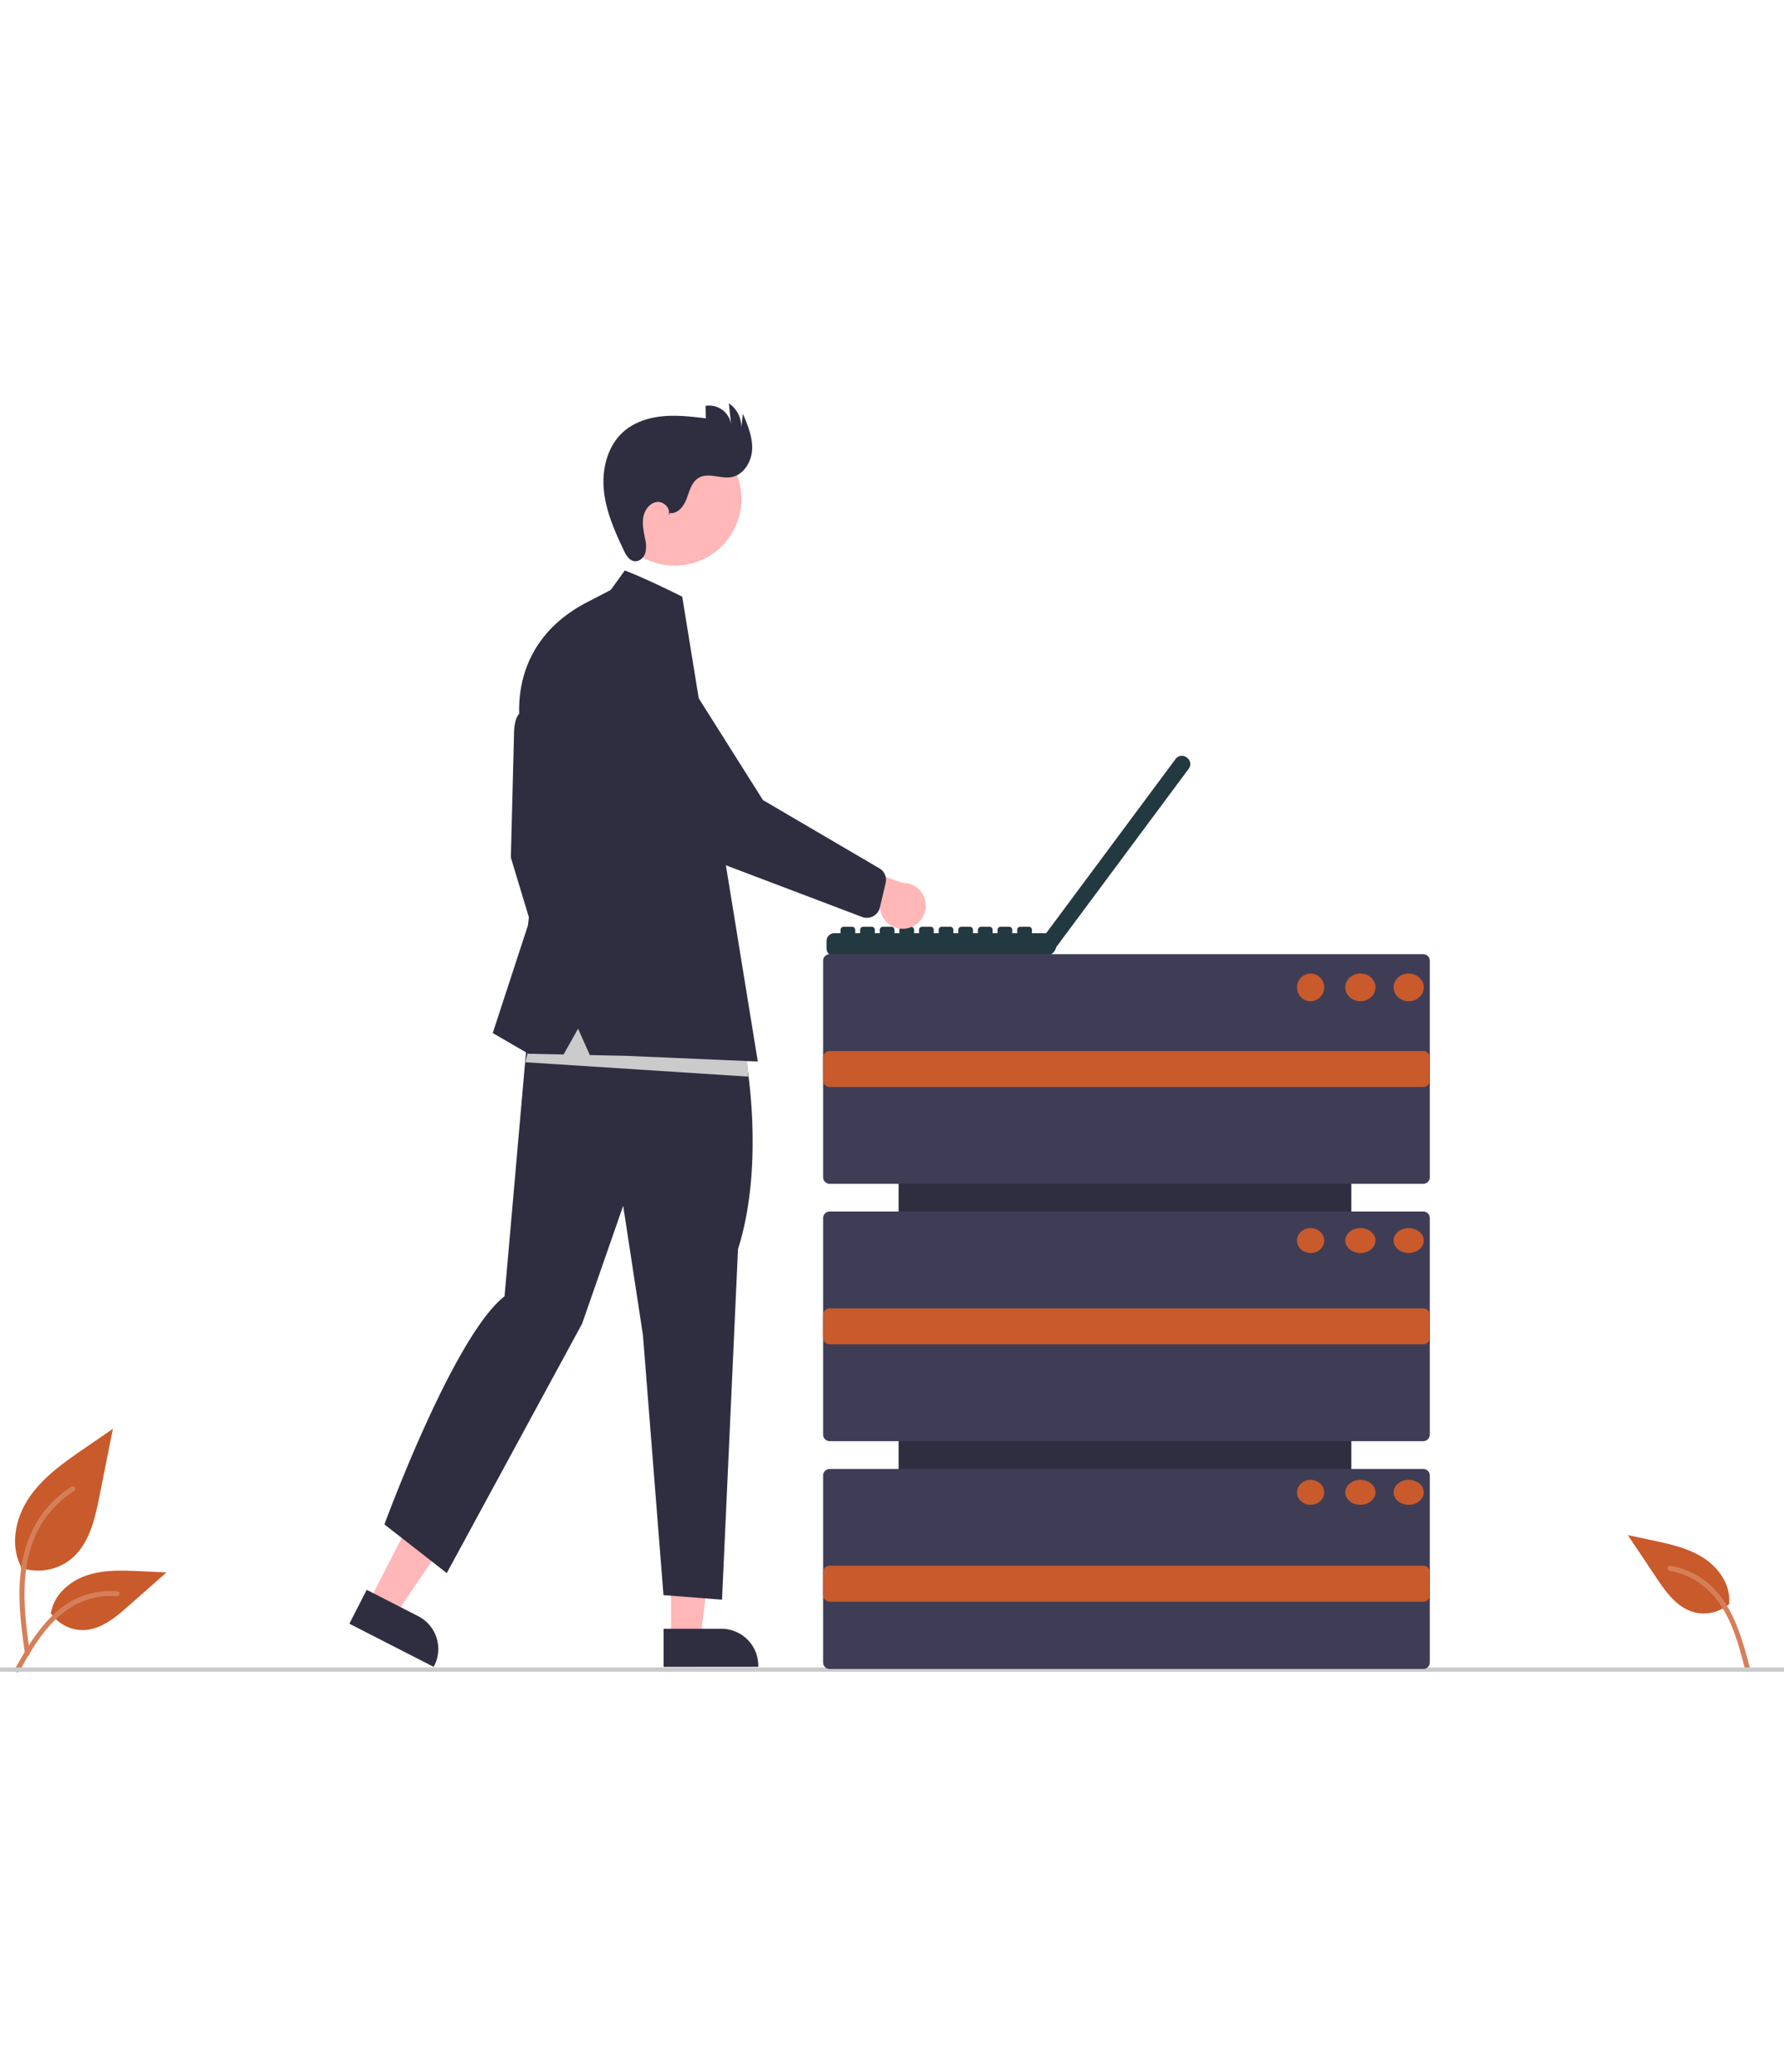 <svg width="544" height="632" fill="none" xmlns="http://www.w3.org/2000/svg"><g clip-path="url(#clip0_2915_5228)"><g clip-path="url(#clip1_2915_5228)"><path d="M6.287 478.091a16.062 16.062 0 0 0 15.514-2.733c5.434-4.561 7.138-12.074 8.524-19.032l4.1-20.581-8.584 5.911c-6.173 4.251-12.486 8.639-16.76 14.796-4.274 6.157-6.139 14.563-2.705 21.226" fill="#C95A2B"/><path d="M7.613 504.441c-1.08-7.872-2.193-15.846-1.433-23.802.673-7.067 2.83-13.967 7.218-19.628a32.65 32.65 0 0 1 8.376-7.591c.838-.529 1.609.798.775 1.325a31.04 31.04 0 0 0-12.278 14.814c-2.673 6.799-3.102 14.211-2.642 21.433.279 4.368.87 8.707 1.464 13.041a.793.793 0 0 1-.536.944.773.773 0 0 1-.944-.537v.001Z" fill="#D57F5A"/><path d="M15.39 491.81a11.829 11.829 0 0 0 10.304 5.321c5.218-.248 9.567-3.889 13.48-7.346l11.58-10.225-7.663-.367c-5.511-.264-11.165-.511-16.414 1.19-5.25 1.702-10.09 5.791-11.05 11.225" fill="#C95A2B"/><path d="M4.558 508.966c5.202-9.204 11.235-19.434 22.016-22.703a24.57 24.57 0 0 1 9.259-.957c.983.085.738 1.601-.243 1.516a22.823 22.823 0 0 0-14.778 3.91c-4.166 2.836-7.41 6.78-10.156 10.961-1.682 2.562-3.189 5.232-4.695 7.899-.482.852-1.89.236-1.403-.626Z" fill="#D57F5A"/><path d="M527.442 489.05a11.838 11.838 0 0 1-11.323 2.51c-4.981-1.573-8.255-6.204-11.155-10.547l-8.582-12.845 7.503 1.604c5.395 1.153 10.924 2.359 15.564 5.346 4.64 2.987 8.275 8.177 7.814 13.676" fill="#C95A2B"/><path d="M533.528 508.405c-2.676-10.229-5.895-21.661-15.482-27.577a24.578 24.578 0 0 0-8.707-3.292c-.972-.169-1.122 1.359-.152 1.528a22.826 22.826 0 0 1 13.287 7.557c3.303 3.807 5.432 8.449 7.018 13.194.972 2.906 1.746 5.873 2.521 8.836.247.947 1.766.711 1.515-.246Z" fill="#D57F5A"/><path d="m362.003 231.111-.194-.143-.005-.004a2.364 2.364 0 0 0-2.633-.131c-.267.16-.5.371-.686.621l-39.475 53.155h-4.343v-1.021a.95.95 0 0 0-.949-.949h-2.592a.95.95 0 0 0-.949.949v1.021h-1.499v-1.021a.95.95 0 0 0-.949-.949h-2.592a.95.95 0 0 0-.949.949v1.021h-1.495v-1.021a.948.948 0 0 0-.949-.949h-2.591a.948.948 0 0 0-.949.949v1.021h-1.5v-1.021a.95.95 0 0 0-.949-.949h-2.591a.948.948 0 0 0-.949.949v1.021h-1.495v-1.021a.948.948 0 0 0-.949-.949h-2.591a.968.968 0 0 0-.364.072.939.939 0 0 0-.585.877v1.021h-1.5v-1.021a.95.95 0 0 0-.949-.949h-2.591a.95.95 0 0 0-.95.949v1.021h-1.499v-1.021a.95.95 0 0 0-.949-.949h-2.592a.95.95 0 0 0-.949.949v1.021h-1.495v-1.021a.95.95 0 0 0-.949-.949h-2.591a.948.948 0 0 0-.949.949v1.021h-1.5v-1.021a.95.95 0 0 0-.949-.949h-2.591a.948.948 0 0 0-.949.949v1.021h-1.495v-1.021a.95.95 0 0 0-.949-.949h-2.591a.948.948 0 0 0-.949.949v1.021h-1.88a2.38 2.38 0 0 0-1.678.695 2.37 2.37 0 0 0-.695 1.678v2.264a2.38 2.38 0 0 0 .695 1.678 2.38 2.38 0 0 0 1.678.695h64.201a3.539 3.539 0 0 0 3.462-2.819l.024.019 40.388-54.383.003-.005a2.37 2.37 0 0 0-.49-3.32Z" fill="#233942"/><path d="m112.525 488.502 7.974 4.081 19.536-28.819-11.769-6.024-15.741 30.762Z" fill="#FFB7B7"/><path d="m111.823 484.856 15.705 8.038a11.248 11.248 0 0 1 4.886 15.132l-.166.325-25.713-13.16 5.288-10.335Z" fill="#2F2E41"/><path d="M204.626 499.667h8.959l4.261-34.556h-13.221l.001 34.556Z" fill="#FFB7B7"/><path d="m202.341 496.742 17.642-.001h.001a11.24 11.24 0 0 1 7.949 3.294 11.24 11.24 0 0 1 3.293 7.95v.365l-28.884.001-.001-11.609ZM162.724 217.804s-5.999-4.597-5.999 6.63l-.947 37.101 10.577 35.049 6.156-11.367-2.525-24.629-7.262-42.784ZM226.893 319.281s6.956 33.88-1.855 61.684l-4.869 106.903-17.854-1.392-6.261-79.307-6.028-39.422-12.522 35.943-41.273 76.062-19.013-14.842s21.07-57.496 36.635-69.568l7.807-88.923 65.233 12.862Z" fill="#2F2E41"/><path d="M223.593 161.913c5.392-9.866 1.767-22.237-8.099-27.63-9.865-5.394-22.234-1.768-27.627 8.099-5.393 9.866-1.767 22.236 8.098 27.63 9.865 5.393 22.235 1.767 27.628-8.099Z" fill="#FFB7B7"/><path d="M204.289 156.465c2.44.318 4.281-2.179 5.135-4.487.854-2.309 1.504-4.996 3.626-6.243 2.899-1.703 6.608.345 9.923-.217 3.743-.634 6.177-4.602 6.368-8.395.19-3.792-1.319-7.44-2.799-10.936l-.517 4.345a8.623 8.623 0 0 0-3.766-7.532l.667 6.376a6.763 6.763 0 0 0-2.73-4.417 6.766 6.766 0 0 0-5.055-1.183l.105 3.8c-4.324-.514-8.686-1.029-13.022-.638-4.337.392-8.704 1.764-11.99 4.62-4.917 4.273-6.712 11.308-6.11 17.794.603 6.486 3.28 12.579 6.071 18.465.701 1.48 1.672 3.151 3.3 3.34 1.463.17 2.801-1.053 3.256-2.454a8.889 8.889 0 0 0-.04-4.369c-.411-2.186-.929-4.421-.543-6.611.387-2.191 1.963-4.356 4.171-4.624 2.208-.269 4.467 2.256 3.406 4.21l.544-.844Z" fill="#2F2E41"/><path d="m228.153 328.341-67.954-4.384 5.115-21.192 62.108 13.884.731 11.692Z" fill="#CBCBCB"/><path d="m186.245 179.913 4.263-5.918s4.764 1.619 17.522 7.971l.902 5.544 22.146 136.229-40.255-1.737-10.962-.233-3.587-8.042-4.424 7.871-10.705-.227-10.892-6.315 10.734-32.839 3.473-29.996-5.367-28.26s-6.754-25.951 19.259-39.943l7.893-4.105Z" fill="#2F2E41"/><path d="M276.977 283.039a6.952 6.952 0 0 1-7.788-3.352 6.962 6.962 0 0 1-.865-2.889l-23.882-6.398 9.607-8.531 21.207 7.383a6.995 6.995 0 0 1 1.721 13.787Z" fill="#FFB7B7"/><path d="M266.281 279.427a4.086 4.086 0 0 1-3.309.263l-39.288-14.913a41.953 41.953 0 0 1-22.58-19.034l-16.383-29.228a13.102 13.102 0 0 1-3.326-9.483 13.125 13.125 0 0 1 4.361-9.053 13.116 13.116 0 0 1 18.532 1.069l28.357 44.95 35.687 20.925a4.081 4.081 0 0 1 1.737 4.343l-1.774 7.521a4.078 4.078 0 0 1-2.014 2.64Z" fill="#2F2E41"/><path d="M569.337 509.852H-56.336a.665.665 0 0 1 0-1.328h625.673a.664.664 0 0 1 0 1.328Z" fill="#CBCBCB"/><path d="M412.07 471.275V298.907a2 2 0 0 0-2-2H276.01a2 2 0 0 0-2 2v172.368a2 2 0 0 0 2 2h134.06a2 2 0 0 0 2-2Z" fill="#2F2E41"/><path d="M434 291H253a2 2 0 0 0-2 2v66.041a2 2 0 0 0 2 2h181a2 2 0 0 0 2-2V293a2 2 0 0 0-2-2ZM434 369.479H253a2 2 0 0 0-2 2v66.041a2 2 0 0 0 2 2h181a2 2 0 0 0 2-2v-66.041a2 2 0 0 0-2-2ZM434 448H253a2 2 0 0 0-2 2v57a2 2 0 0 0 2 2h181a2 2 0 0 0 2-2v-57a2 2 0 0 0-2-2Z" fill="#3F3D56"/><path d="M434 320.535H253a2 2 0 0 0-2 2v6.97a2 2 0 0 0 2 2h181a2 2 0 0 0 2-2v-6.97a2 2 0 0 0-2-2ZM434 399.015H253a2 2 0 0 0-2 2v6.97a2 2 0 0 0 2 2h181a2 2 0 0 0 2-2v-6.97a2 2 0 0 0-2-2ZM434 477.494H253a2 2 0 0 0-2 2v6.97a2 2 0 0 0 2 2h181a2 2 0 0 0 2-2v-6.97a2 2 0 0 0-2-2ZM399.644 305.346c2.288 0 4.142-1.889 4.142-4.219 0-2.331-1.854-4.22-4.142-4.22-2.287 0-4.141 1.889-4.141 4.22 0 2.33 1.854 4.219 4.141 4.219ZM414.831 305.346c2.541 0 4.602-1.889 4.602-4.219 0-2.331-2.061-4.22-4.602-4.22-2.542 0-4.602 1.889-4.602 4.22 0 2.33 2.06 4.219 4.602 4.219ZM429.557 305.346c2.542 0 4.602-1.889 4.602-4.219 0-2.331-2.06-4.22-4.602-4.22-2.541 0-4.602 1.889-4.602 4.22 0 2.33 2.061 4.219 4.602 4.219ZM399.644 382.138c2.288 0 4.142-1.7 4.142-3.798 0-2.097-1.854-3.797-4.142-3.797-2.287 0-4.141 1.7-4.141 3.797 0 2.098 1.854 3.798 4.141 3.798ZM414.831 382.138c2.541 0 4.602-1.7 4.602-3.798 0-2.097-2.061-3.797-4.602-3.797-2.542 0-4.602 1.7-4.602 3.797 0 2.098 2.06 3.798 4.602 3.798ZM429.557 382.138c2.542 0 4.602-1.7 4.602-3.798 0-2.097-2.06-3.797-4.602-3.797-2.541 0-4.602 1.7-4.602 3.797 0 2.098 2.061 3.798 4.602 3.798ZM399.644 458.93c2.288 0 4.142-1.7 4.142-3.798 0-2.097-1.854-3.797-4.142-3.797-2.287 0-4.141 1.7-4.141 3.797 0 2.098 1.854 3.798 4.141 3.798ZM414.831 458.93c2.541 0 4.602-1.7 4.602-3.798 0-2.097-2.061-3.797-4.602-3.797-2.542 0-4.602 1.7-4.602 3.797 0 2.098 2.06 3.798 4.602 3.798ZM429.557 458.93c2.542 0 4.602-1.7 4.602-3.798 0-2.097-2.06-3.797-4.602-3.797-2.541 0-4.602 1.7-4.602 3.797 0 2.098 2.061 3.798 4.602 3.798Z" fill="#C95A2B"/></g></g><defs><clipPath id="clip0_2915_5228"><path fill="#fff" d="M0 0h544v632H0z"/></clipPath><clipPath id="clip1_2915_5228"><path fill="#fff" d="M-57 123h627v387H-57z"/></clipPath></defs></svg>